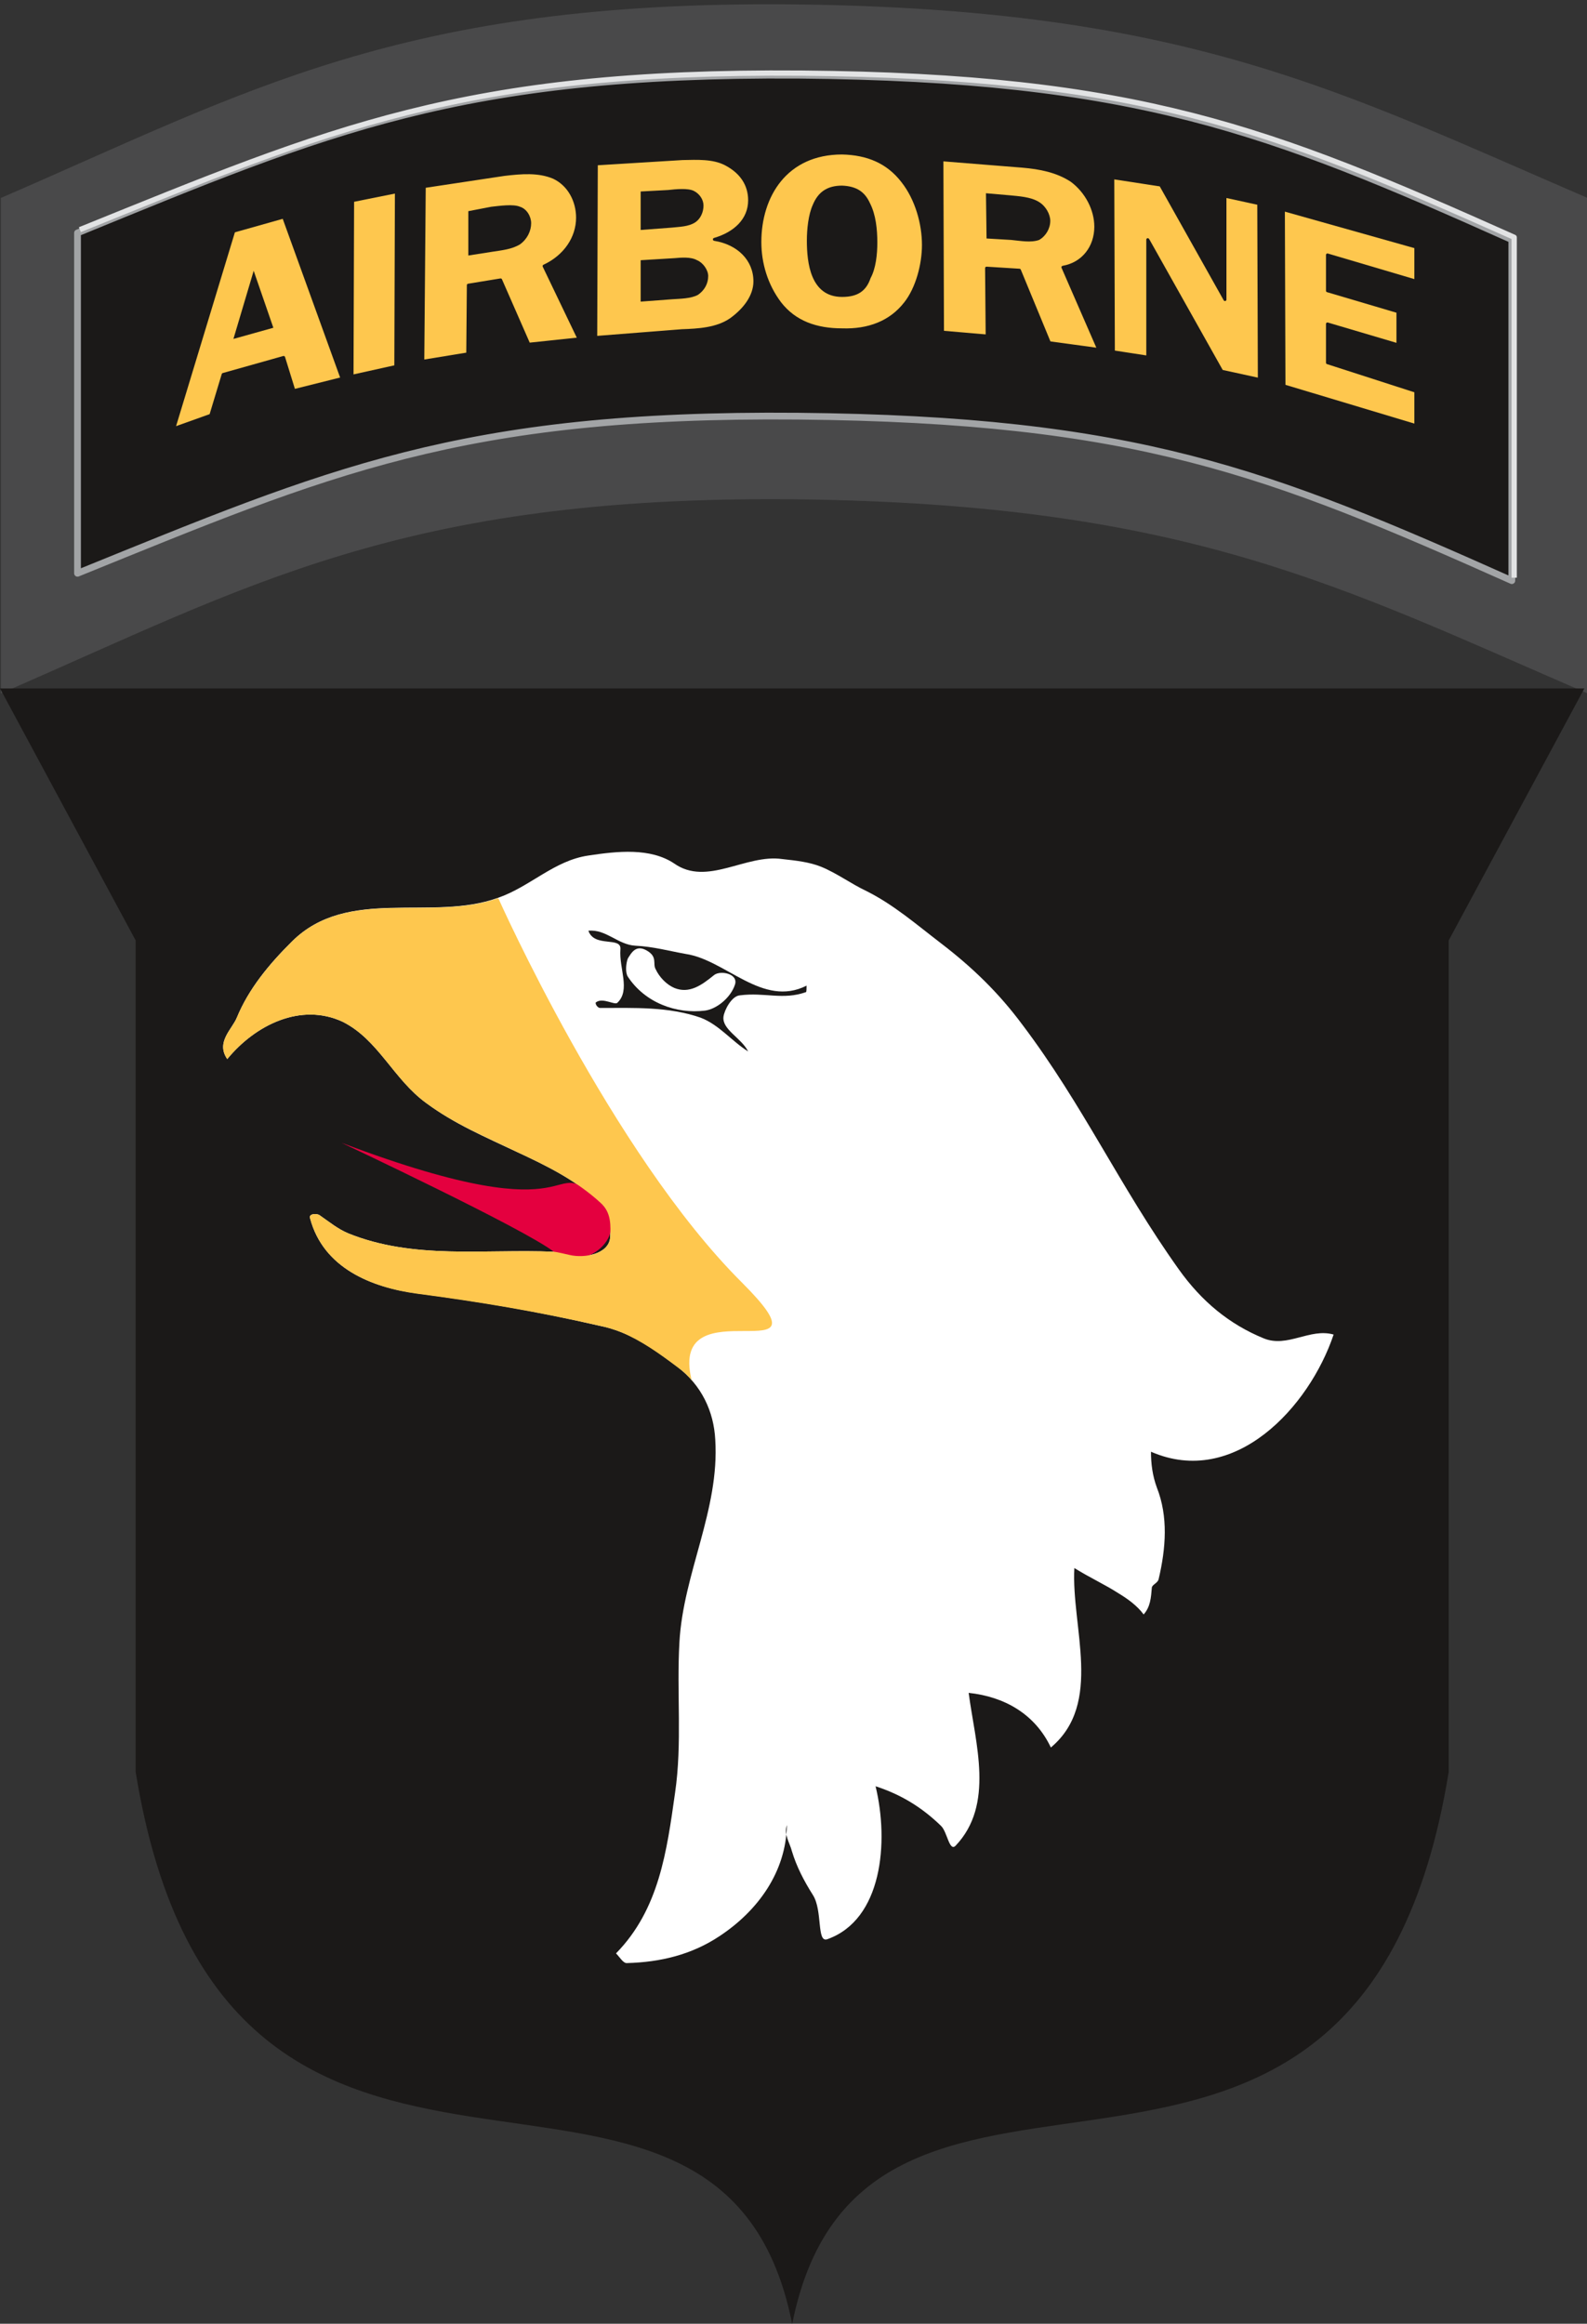 <svg xmlns="http://www.w3.org/2000/svg" xml:space="preserve" width="54.05mm" height="79.12mm" fill-rule="evenodd" stroke-linejoin="round" stroke-width="28.222" preserveAspectRatio="xMidYMid" version="1.2" viewBox="0 0 5405 7912"><rect x="0" y="0" width="5405" height="7912" fill="#333333" stroke="none"/><defs class="ClipPathGroup"><clipPath id="a" clipPathUnits="userSpaceOnUse"><path d="M0 0h5405v7912H0z"/></clipPath></defs><g class="SlideGroup"><g class="Slide" clip-path="url(#a)"><g class="Page"><g class="com.sun.star.drawing.ClosedBezierShape"><path fill="none" d="M3 15h5405v2348H3z" class="BoundingBox"/><path fill="#49494A" d="M5407 2361c-841-363-1365-646-2701-661-1339-13-1865 298-2703 661V674C841 312 1367 1 2706 15c1336 15 1860 297 2701 659v1687Z"/></g><g class="com.sun.star.drawing.ClosedBezierShape"><path fill="none" d="M0 2344h5397v5571H0z" class="BoundingBox"/><path fill="#1B1918" d="M2698 7913c251-1257 1931 0 2236-1880V3202l462-858H0l462 858v2831c305 1880 1987 623 2236 1880Z"/></g><g class="com.sun.star.drawing.ClosedBezierShape"><path fill="none" d="M760 2900h3783v3785H760z" class="BoundingBox"/><path fill="#FFF" d="M995 3205c-79 78-148 162-188 259-16 40-73 84-33 142 96-117 251-193 393-127 122 61 173 196 285 277 96 71 200 115 308 166 99 46 198 94 285 173 38 33 35 81 33 119-5 56-87 71-138 58-15-2-45-10-55-10-235-10-476 28-700-63-35-15-63-38-96-61-11-8-39-5-33 10 45 170 210 236 365 256 214 28 410 61 621 110 102 20 180 76 264 139 84 64 125 153 130 249 15 239-109 455-122 689-10 173 10 344-15 514-28 198-54 396-201 546 13 13 25 35 38 33 112-3 219-28 315-92 130-86 226-218 229-378-11 33 10 61 17 89 16 53 41 101 72 150 33 53 12 162 48 150 188-66 211-331 165-521 86 28 157 71 223 135 21 20 28 88 49 68 134-140 68-348 45-521 122 13 226 72 280 186 179-150 69-410 80-611 53 33 104 56 152 87 28 17 61 40 84 71 23-26 25-56 28-92 2-10 20-15 23-28 25-106 33-213-6-312-15-41-20-81-20-122 285 124 539-152 622-399-81-23-157 46-238 13-117-48-211-125-290-236-201-282-325-558-532-832-81-109-170-195-277-277-86-66-162-132-254-178-53-25-101-61-155-83-40-16-86-21-132-26-124-18-256 94-368 15-81-54-193-42-292-27-117 17-198 106-308 144-226 82-511-40-701 148Z"/></g><g class="com.sun.star.drawing.ClosedBezierShape"><path fill="none" d="M2004 3169h744v413h-744z" class="BoundingBox"/><path fill="#1B1918" d="M2164 3220c61 3 115 18 171 28 137 20 262 184 412 108 0 7 0 22-2 22-79 28-140 0-225 11-28 2-53 50-56 73-5 44 61 72 84 118-56-35-99-91-162-115-110-38-225-33-342-33-10 0-20-18-13-20 23-16 64 12 72 2 45-43 5-117 10-181 5-46-89-5-109-64 60-6 101 48 160 51Z"/></g><g class="com.sun.star.drawing.ClosedBezierShape"><path fill="none" d="M2132 3229h374v216h-374z" class="BoundingBox"/><path fill="#FFF" d="M2202 3236c-36-20-51 7-64 28-6 17-9 46 0 61 59 90 166 128 263 116 39-5 87-43 102-88 13-38-50-50-71-33-44 36-85 64-135 44-26-11-51-36-64-64-11-19 8-42-31-64Z"/></g><g class="com.sun.star.drawing.ClosedBezierShape"><path fill="none" d="M1163 3891h921v396h-921z" class="BoundingBox"/><path fill="#E4003F" d="M2046 4095c-197-194-8 127-883-204 0 0 623 293 723 371 99 79 272-56 160-167Z"/></g><g class="com.sun.star.drawing.ClosedBezierShape"><path fill="none" d="M760 3058h1871v1650H760z" class="BoundingBox"/><path fill="#FEC74E" d="M1697 3058c-227 81-512-40-702 147-79 79-148 162-188 259-16 41-73 84-33 142 96-117 251-193 393-127 122 61 173 196 285 277 96 71 200 114 308 166 99 46 198 94 285 173 38 33 35 81 33 119-5 56-87 71-138 59-15-3-45-11-55-11-235-10-476 28-700-63-35-15-63-38-96-61-11-8-39-5-33 10 45 170 210 236 365 257 214 28 410 61 621 109 25 5 51 13 76 23 66 28 127 71 188 117 21 15 41 33 56 53l-7-10c-79-330 502 0 172-330-444-442-830-1309-830-1309Z"/></g><g class="com.sun.star.drawing.ClosedBezierShape"><path fill="none" d="M252 244h4910v1752H252z" class="BoundingBox"/><path fill="#1B1918" d="M5149 1977c-831-371-1283-549-2431-560-1151-10-1601 189-2454 535V793c853-349 1303-544 2454-537 1148 10 1600 188 2431 560v1161Z"/><path fill="none" stroke="#A2A4A6" stroke-linejoin="miter" stroke-width="23" d="M5149 1977c-831-371-1283-549-2431-560-1151-10-1601 189-2454 535V793c853-349 1303-544 2454-537 1148 10 1600 188 2431 560v1161Z"/></g><g fill="none" class="com.sun.star.drawing.OpenBezierShape"><path d="M268 240h4899v1729H268z" class="BoundingBox"/><path stroke="#E2E3E4" stroke-linejoin="miter" stroke-width="18" d="M272 782c853-345 1305-542 2457-533 1145 10 1597 188 2428 559v1159"/></g><g class="com.sun.star.drawing.PolyPolygonShape"><path fill="none" d="M4371 713h452v737h-452z" class="BoundingBox"/><path fill="#FEC74E" d="M4822 957V841l-451-127 2 600 449 135v-117l-301-97v-132l240 71v-113l-240-71V868l301 89Z"/></g><g fill="none" class="com.sun.star.drawing.PolyPolygonShape"><path d="M4365 707h463v750h-463z" class="BoundingBox"/><path stroke="#1B1918" stroke-linejoin="miter" stroke-width="10" d="M4822 957V841l-451-127 2 600 449 135v-117l-301-97v-132l240 71v-113l-240-71V868l301 89Z"/></g><g class="com.sun.star.drawing.PolyPolygonShape"><path fill="none" d="M3789 605h501v688h-501z" class="BoundingBox"/><path fill="#FEC74E" d="m4287 693-115-25v352l-219-390-163-25 2 593 117 18V816l2 3 250 445 128 28-2-599Z"/></g><g fill="none" class="com.sun.star.drawing.PolyPolygonShape"><path d="M3784 599h512v701h-512z" class="BoundingBox"/><path stroke="#1B1918" stroke-linejoin="miter" stroke-width="10" d="m4287 693-115-25v352l-219-390-163-25 2 593 117 18V816l2 3 250 445 128 28-2-599Z"/></g><g class="com.sun.star.drawing.ClosedBezierShape"><path fill="none" d="M3208 544h536v647h-536z" class="BoundingBox"/><path fill="#FEC74E" d="m3360 913 112 7 102 247 168 23-122-280c69-12 112-69 112-138 0-58-31-119-82-157-50-33-109-44-167-49l-275-22 2 587 152 13-2-231Z"/></g><g fill="none" class="com.sun.star.drawing.ClosedBezierShape"><path d="M3202 538h550v660h-550z" class="BoundingBox"/><path stroke="#1B1918" stroke-linejoin="miter" stroke-width="10" d="m3360 913 112 7 102 247 168 23-122-280c69-12 112-69 112-138 0-58-31-119-82-157-50-33-109-44-167-49l-275-22 2 587 152 13-2-231Z"/></g><g class="com.sun.star.drawing.ClosedBezierShape"><path fill="none" d="M2588 521h559v604h-559z" class="BoundingBox"/><path fill="#FEC74E" d="M2868 1123c89 3 165-25 216-91 40-51 61-132 61-198 0-72-23-156-71-217-51-66-120-94-206-96-192 0-280 147-280 303 0 73 22 147 68 208 51 66 125 91 212 91Z"/></g><g fill="none" class="com.sun.star.drawing.ClosedBezierShape"><path d="M2583 516h569v614h-569z" class="BoundingBox"/><path stroke="#1B1918" stroke-linejoin="miter" stroke-width="10" d="M2868 1123c89 3 165-25 216-91 40-51 61-132 61-198 0-72-23-156-71-217-51-66-120-94-206-96-192 0-280 147-280 303 0 73 22 147 68 208 51 66 125 91 212 91Z"/></g><g class="com.sun.star.drawing.ClosedBezierShape"><path fill="none" d="M2029 539h543v611h-543z" class="BoundingBox"/><path fill="#FEC74E" d="m2031 558-2 591 293-23c55-2 119-5 167-38 46-33 82-79 82-130 0-74-56-130-138-143 69-20 120-66 120-133 0-53-28-96-82-124-43-22-96-19-147-18l-293 18Z"/></g><g fill="none" class="com.sun.star.drawing.ClosedBezierShape"><path d="M2023 534h554v622h-554z" class="BoundingBox"/><path stroke="#1B1918" stroke-linejoin="miter" stroke-width="10" d="m2031 558-2 591 293-23c55-2 119-5 167-38 46-33 82-79 82-130 0-74-56-130-138-143 69-20 120-66 120-133 0-53-28-96-82-124-43-22-96-19-147-18l-293 18Z"/></g><g class="com.sun.star.drawing.ClosedBezierShape"><path fill="none" d="M1440 588h533v643h-533z" class="BoundingBox"/><path fill="#FEC74E" d="m1595 971 110-18 96 219 171-18-119-248c71-33 114-96 114-165 0-56-28-112-81-137-52-22-110-17-169-10l-272 41-5 595 153-25 2-234Z"/></g><g fill="none" class="com.sun.star.drawing.ClosedBezierShape"><path d="M1434 583h547v654h-547z" class="BoundingBox"/><path stroke="#1B1918" stroke-linejoin="miter" stroke-width="10" d="m1595 971 110-18 96 219 171-18-119-248c71-33 114-96 114-165 0-56-28-112-81-137-52-22-110-17-169-10l-272 41-5 595 153-25 2-234Z"/></g><g class="com.sun.star.drawing.PolyPolygonShape"><path fill="none" d="M1199 653h152v629h-152z" class="BoundingBox"/><path fill="#FEC74E" d="m1350 653-149 30-2 598 149-33 2-595Z"/></g><g fill="none" class="com.sun.star.drawing.PolyPolygonShape"><path d="M1193 646h164v643h-164z" class="BoundingBox"/><path stroke="#1B1918" stroke-linejoin="miter" stroke-width="10" d="m1350 653-149 30-2 598 149-33 2-595Z"/></g><g class="com.sun.star.drawing.PolyPolygonShape"><path fill="none" d="M592 739h574v721H592z" class="BoundingBox"/><path fill="#FEC74E" d="m966 739-170 48-204 672 126-45 42-139 206-58 35 113 164-41-199-550Z"/></g><g fill="none" class="com.sun.star.drawing.PolyPolygonShape"><path d="M584 732h589v737H584z" class="BoundingBox"/><path stroke="#1B1918" stroke-linejoin="miter" stroke-width="10" d="m966 739-170 48-204 672 126-45 42-139 206-58 35 113 164-41-199-550Z"/></g><g class="com.sun.star.drawing.ClosedBezierShape"><path fill="none" d="M3357 658h221v166h-221z" class="BoundingBox"/><path fill="#1B1918" d="m3358 658 81 7c29 3 72 5 100 23 23 14 38 42 38 64 0 26-15 52-38 65-28 10-64 3-95 0l-84-5-2-154Z"/></g><g class="com.sun.star.drawing.ClosedBezierShape"><path fill="none" d="M2748 632h241v380h-241z" class="BoundingBox"/><path fill="#1B1918" d="M2868 632c48 2 77 20 95 60 20 39 25 89 25 134 0 40-5 88-23 121-15 44-44 64-97 64-108 0-120-117-120-192 0-38 5-88 20-121 18-44 49-66 100-66Z"/></g><g class="com.sun.star.drawing.ClosedBezierShape"><path fill="none" d="M2181 644h216v141h-216z" class="BoundingBox"/><path fill="#1B1918" d="m2182 652 93-5c27-3 68-7 88 3s33 30 33 50c0 22-10 45-28 57-23 15-53 15-80 18l-106 8V652Z"/></g><g class="com.sun.star.drawing.ClosedBezierShape"><path fill="none" d="M2182 877h231v151h-231z" class="BoundingBox"/><path fill="#1B1918" d="m2182 886 115-7c23-2 56-5 77 7 20 8 38 33 38 54 0 26-13 49-35 64-24 13-60 13-88 15l-107 8V886Z"/></g><g class="com.sun.star.drawing.ClosedBezierShape"><path fill="none" d="M1595 698h215v174h-215z" class="BoundingBox"/><path fill="#1B1918" d="m1595 719 78-15c28-3 75-10 98 0 23 7 38 33 38 56 0 26-13 54-38 72-28 17-61 20-93 25l-83 13V719Z"/></g><g class="com.sun.star.drawing.PolyPolygonShape"><path fill="none" d="M795 922h137v233H795z" class="BoundingBox"/><path fill="#1B1918" d="m795 1154 69-232 67 194-136 38Z"/></g></g></g></g></svg>
